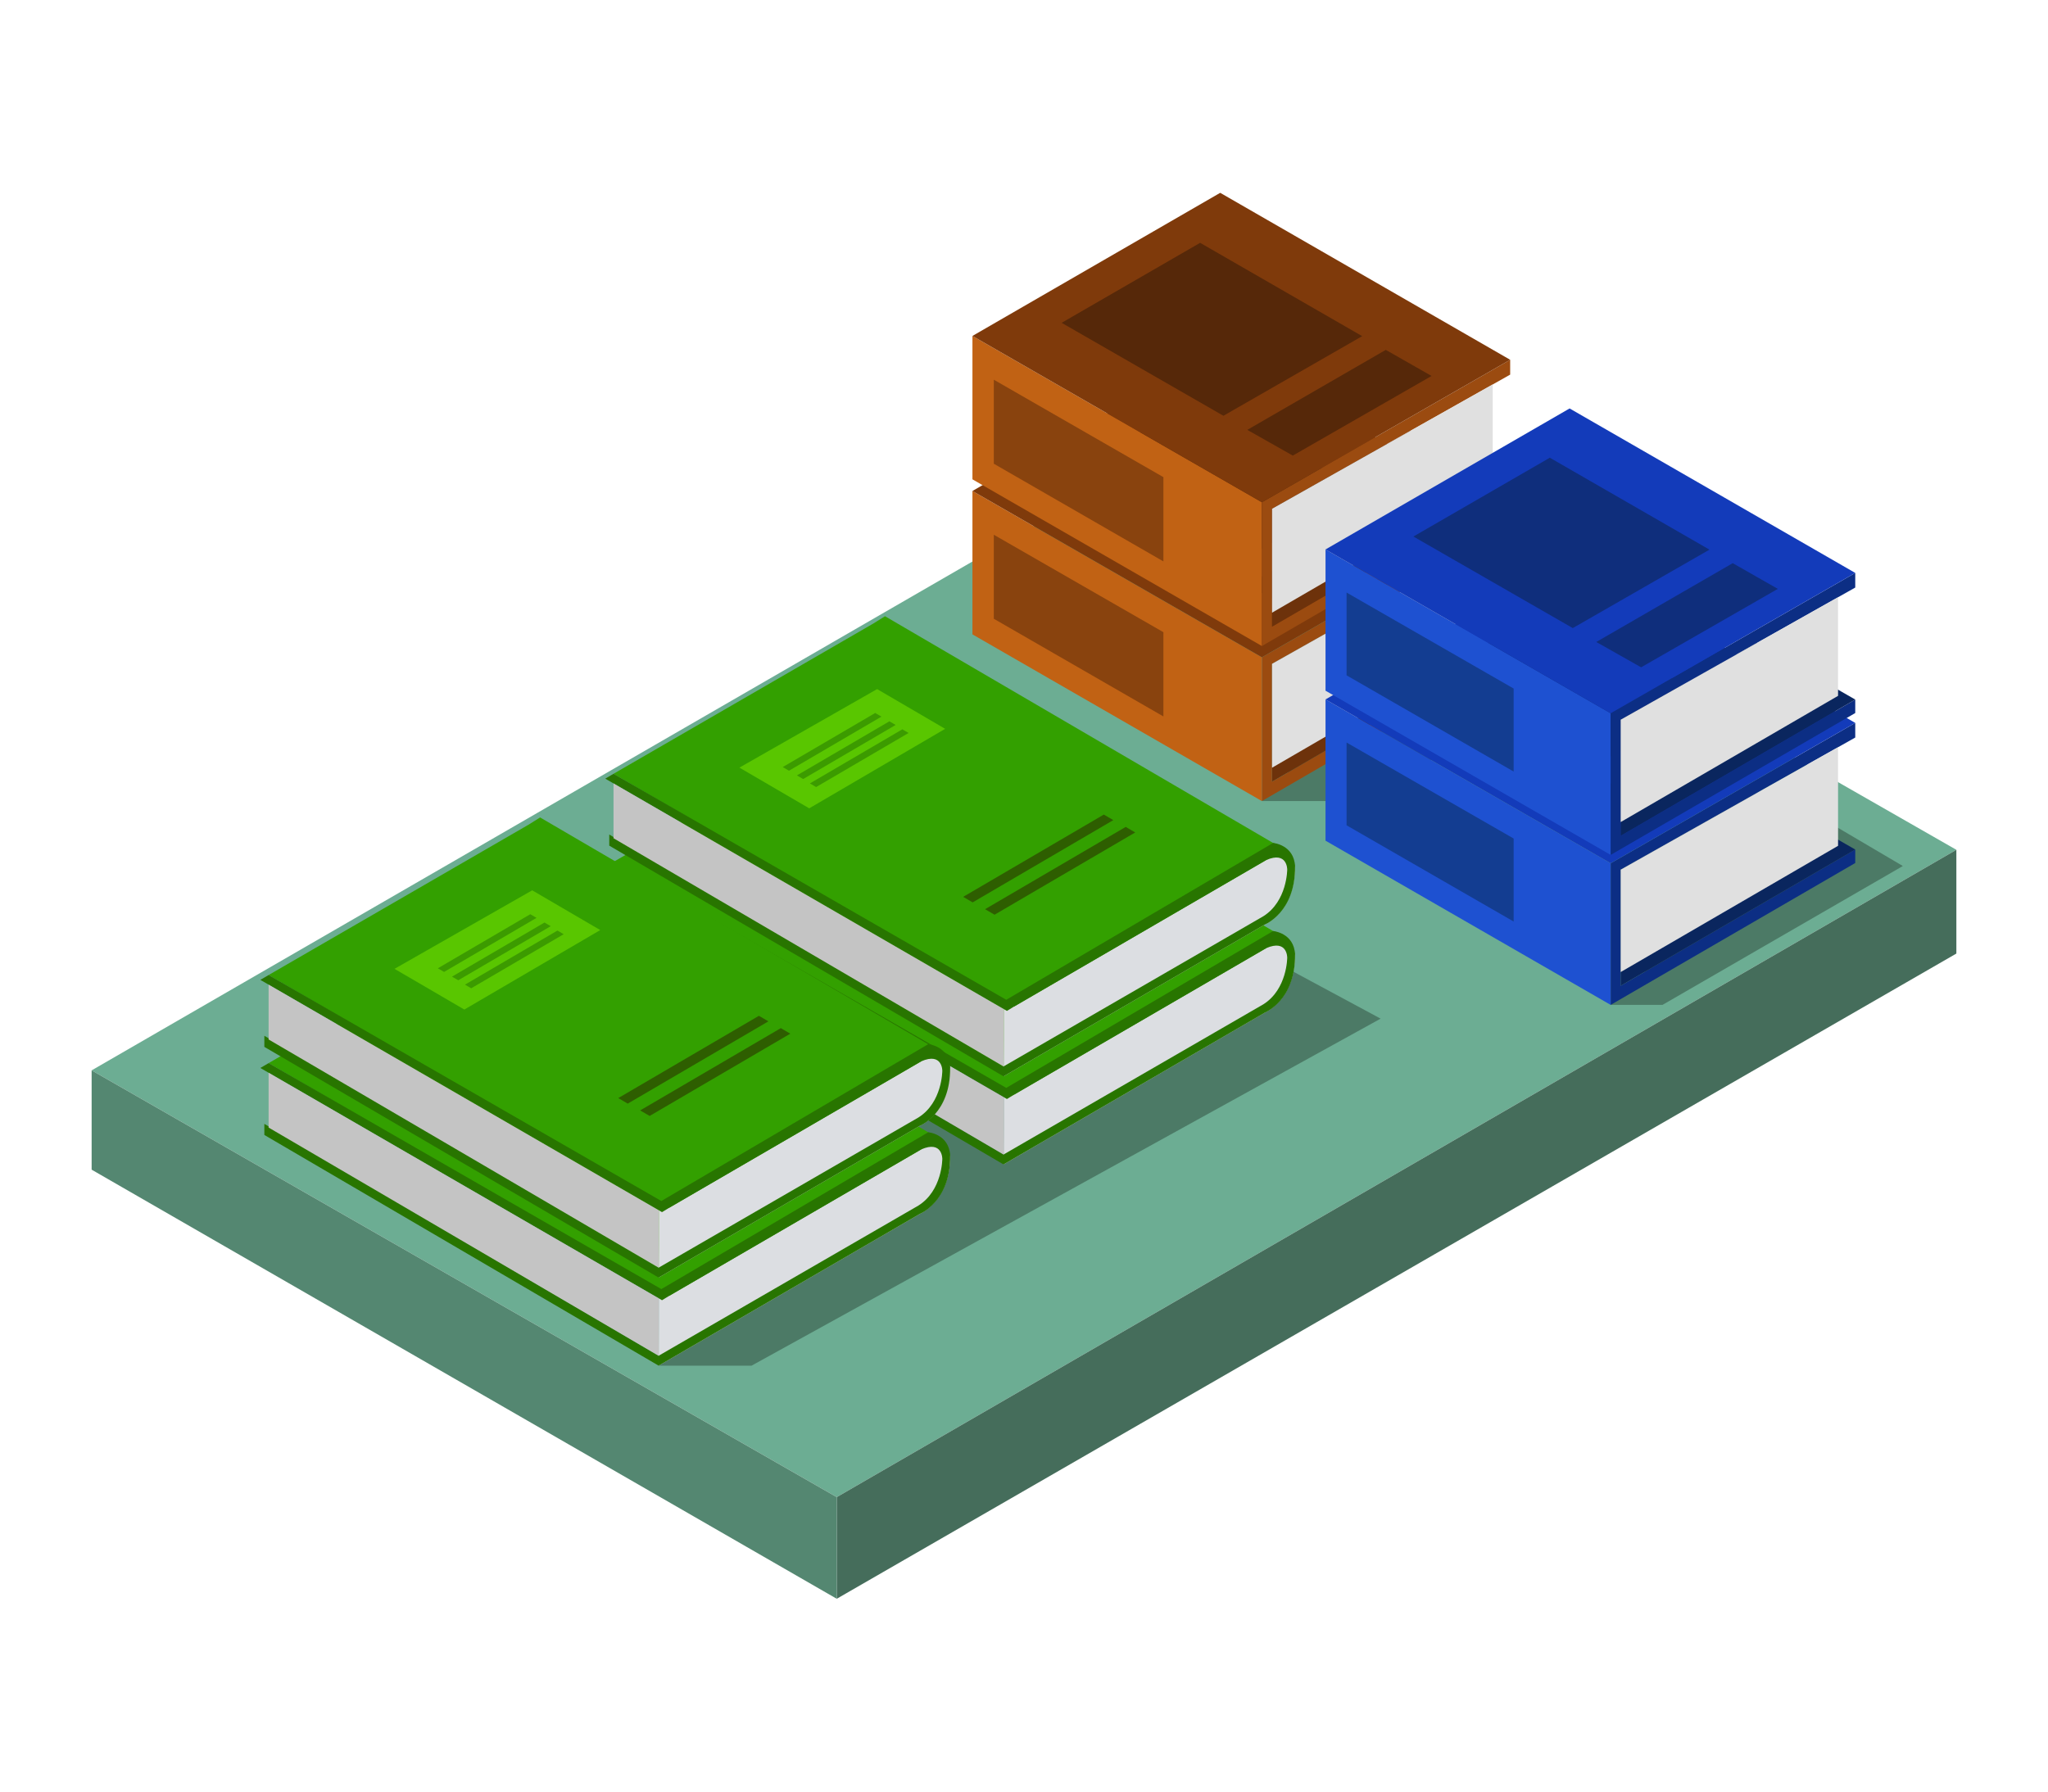 <?xml version="1.0" encoding="utf-8"?>
<svg xmlns="http://www.w3.org/2000/svg" data-name="Livello 1" id="Livello_1" viewBox="0 0 8000 7000">
  <defs>
    <style>.cls-1{fill:#6cad93;}.cls-2{fill:#456d5b;}.cls-3{fill:#548771;}.cls-4{fill:#4c7a66;}.cls-5{fill:#dcdee2;}.cls-6{fill:#33a000;}.cls-7{fill:#287500;}.cls-8{fill:#c4c4c4;}.cls-9{fill:#59c600;}.cls-10{fill:#3c9b00;}.cls-11{fill:#2e5e00;}.cls-12{fill:#c16214;}.cls-13{fill:#89430e;}.cls-14{fill:#9b4b10;}.cls-15{fill:#7f3a0b;}.cls-16{fill:#562809;}.cls-17{fill:#6d320b;}.cls-18{fill:#e0e0e0;}.cls-19{fill:#1e51d1;}.cls-20{fill:#133d91;}.cls-21{fill:#0c2e84;}.cls-22{fill:#133bba;}.cls-23{fill:#0f2e7c;}.cls-24{fill:#0a265e;}</style>
  </defs>
  <title>libri su scrivania2</title>
  <polygon class="cls-1" points="7642.05 3320.3 3268.52 5849.51 357.95 4182.04 4731.48 1654.88 7642.05 3320.3"/>
  <polygon class="cls-2" points="7642.05 3320.3 7642.05 3725.67 3268.52 6246.63 3268.52 5849.51 7642.05 3320.3"/>
  <polygon class="cls-3" points="3268.52 6246.63 357.95 4570.05 357.95 4182.04 3268.52 5849.51 3268.52 6246.63"/>
  <polygon class="cls-4" points="4929.24 3129.9 5313.09 3129.9 6187.09 2627.56 5673.09 2317.56 4929.24 3129.9"/>
  <polygon class="cls-4" points="2572.74 5335.81 2935.8 5335.81 5393.05 3979.98 4869.84 3698.36 3057.57 4519.28 2572.74 5335.81"/>
  <path class="cls-5" d="M3551.24,4466.49c110.24-56,160.32,49.13,160.32,49.13,0,177.72-118.76,227.39-118.76,227.39L2573.1,5335.6l.39-140.76v-150Z"/>
  <path class="cls-6" d="M2064,3566.7l45.78-28.67,1516,885.88c66,19,85.77,91.71,85.77,91.71l-21.5-5.12c-23-88.59-91.39-19.72-91.39-19.72l-985.28,572.61-40.65-20.49L1049.26,4153.75Z"/>
  <path class="cls-7" d="M3680.91,4527.83s.82-73.12-82.24-37.05l-985.28,572.61L2586,5080.16,1017,4172.69l32.31-18.94,1534.09,882.91h0l1042.44-612.75s81.66,6.49,85.77,91.71C3713.3,4695.46,3592.8,4743,3592.8,4743l-1020.06,592.8v-38.67l1014.71-586.77C3681.06,4651.63,3680.91,4527.83,3680.91,4527.83Z"/>
  <polygon class="cls-7" points="2572.74 5297.14 1032.61 4391.08 1032.61 4434.45 2572.74 5335.81 2572.74 5297.14"/>
  <polygon class="cls-8" points="2573.41 5297.53 2573.41 5072.89 1049.26 4191.38 1049.26 4405.54 2573.41 5297.53"/>
  <polygon class="cls-9" points="2078.93 3822.77 2344.71 3978.07 1813.79 4288.66 1541.06 4129.57 2078.93 3822.77"/>
  <polygon class="cls-10" points="2201.86 3994.23 1840.68 4205.53 1816.31 4191.31 2177.49 3979.98 2201.86 3994.23"/>
  <polygon class="cls-11" points="3087.13 4382.9 2537.67 4704.34 2500.6 4682.72 3050.05 4361.24 3087.13 4382.9"/>
  <polygon class="cls-11" points="3001.58 4334.71 2452.13 4656.15 2415.05 4634.52 2964.5 4313.05 3001.58 4334.71"/>
  <polygon class="cls-10" points="2151.26 3962.9 1790.07 4174.2 1765.7 4159.98 2126.89 3948.66 2151.26 3962.9"/>
  <polygon class="cls-10" points="2095.83 3930.37 1734.65 4141.68 1710.28 4127.45 2071.47 3916.13 2095.83 3930.37"/>
  <path class="cls-5" d="M4898.54,3680.26c110.24-56,160.32,49.13,160.32,49.13,0,177.71-118.76,227.39-118.76,227.39L3920.4,4549.37l.39-140.76v-150Z"/>
  <path class="cls-6" d="M3411.27,2780.47l45.79-28.67,1516,885.88c66,19,85.77,91.71,85.77,91.71l-21.5-5.12c-23-88.59-91.39-19.72-91.39-19.72l-985.28,572.61L3920,4256.67,2396.56,3367.52Z"/>
  <path class="cls-7" d="M5028.2,3741.6s.83-73.13-82.23-37l-985.28,572.61-27.41,16.77-1569-907.47,32.31-18.94,1534.09,882.91h0l1042.44-612.75s81.66,6.49,85.77,91.71c1.74,179.84-118.76,227.39-118.76,227.39L3920,4549.57V4510.9l1014.71-586.76C5028.35,3865.39,5028.2,3741.6,5028.2,3741.6Z"/>
  <polygon class="cls-7" points="3920.04 4510.9 2379.91 3604.85 2379.91 3648.22 3920.04 4549.57 3920.04 4510.9"/>
  <polygon class="cls-8" points="3920.71 4511.29 3920.71 4286.65 2396.56 3405.15 2396.56 3619.31 3920.71 4511.29"/>
  <polygon class="cls-9" points="3426.23 3036.53 3692.01 3191.83 3161.08 3502.43 2888.36 3343.34 3426.23 3036.53"/>
  <polygon class="cls-10" points="3549.16 3208 3187.98 3419.3 3163.6 3405.08 3524.79 3193.75 3549.16 3208"/>
  <polygon class="cls-11" points="4434.43 3596.67 3884.97 3918.11 3847.9 3896.48 4397.35 3575.01 4434.43 3596.67"/>
  <polygon class="cls-11" points="4348.88 3548.48 3799.43 3869.92 3762.35 3848.29 4311.8 3526.81 4348.88 3548.48"/>
  <polygon class="cls-10" points="3498.56 3176.67 3137.37 3387.97 3113 3373.75 3474.18 3162.43 3498.56 3176.67"/>
  <polygon class="cls-10" points="3443.13 3144.13 3081.95 3355.44 3057.57 3341.22 3418.76 3129.9 3443.13 3144.13"/>
  <polygon class="cls-12" points="3798.6 1918.35 3798.6 2478.58 4929.24 3129.9 4929.24 2568.14 3798.6 1918.35"/>
  <polygon class="cls-13" points="3882.05 2089.32 3882.05 2417.59 4544.56 2799.24 4544.56 2470.07 3882.05 2089.32"/>
  <polygon class="cls-14" points="4929.24 2568.14 5899.09 2011.47 5899.09 2069.48 4968.93 2593.58 4968.93 3054.08 5899.09 2513.7 5899.09 2567.12 4929.24 3129.9 4929.24 2568.14"/>
  <polygon class="cls-15" points="3798.6 1918.35 4766.41 1359.14 5899.09 2011.47 4929.24 2568.14 3798.6 1918.35"/>
  <polygon class="cls-16" points="4147.03 1867.09 4687.97 1554.53 5321.05 1919.14 4778.98 2230.27 4147.03 1867.09"/>
  <polygon class="cls-16" points="4872.25 2285.36 5413.18 1972.8 5592.08 2074.7 5050.01 2385.84 4872.25 2285.36"/>
  <polygon class="cls-17" points="5899.09 2513.7 5508.56 2289.53 4968.93 2593.58 4968.93 3054.08 5899.09 2513.7"/>
  <polygon class="cls-18" points="5830.9 2498.93 5830.9 2107.9 4968.93 2593.58 4968.93 2999.64 5830.9 2498.93"/>
  <polygon class="cls-12" points="3798.6 1312.58 3798.6 1872.81 4929.24 2524.12 4929.24 1962.37 3798.6 1312.58"/>
  <polygon class="cls-13" points="3882.05 1483.55 3882.05 1811.82 4544.56 2193.47 4544.56 1864.3 3882.05 1483.55"/>
  <polygon class="cls-14" points="4929.24 1962.37 5899.09 1405.69 5899.09 1463.71 4968.93 1987.81 4968.93 2448.31 5899.09 1907.92 5899.09 1961.35 4929.24 2524.12 4929.24 1962.37"/>
  <polygon class="cls-15" points="3798.6 1312.58 4766.41 753.37 5899.09 1405.69 4929.24 1962.37 3798.6 1312.58"/>
  <polygon class="cls-16" points="4147.03 1261.32 4687.97 948.76 5321.05 1313.37 4778.98 1624.5 4147.03 1261.32"/>
  <polygon class="cls-16" points="4872.25 1679.58 5413.18 1367.03 5592.08 1468.93 5050.01 1780.07 4872.25 1679.58"/>
  <polygon class="cls-17" points="5899.09 1907.92 5508.56 1683.76 4968.93 1987.81 4968.93 2448.31 5899.09 1907.92"/>
  <polygon class="cls-18" points="5830.9 1893.16 5830.9 1502.13 4968.93 1987.81 4968.93 2393.86 5830.9 1893.16"/>
  <path class="cls-5" d="M4898.54,3336.1c110.24-56,160.32,49.12,160.32,49.12,0,177.72-118.76,227.4-118.76,227.4L3920.4,4205.2l.39-140.75v-150Z"/>
  <path class="cls-6" d="M3411.27,2436.31l45.79-28.68,1516,885.89c66,19,85.77,91.7,85.77,91.7l-21.5-5.11c-23-88.59-91.39-19.73-91.39-19.73L3960.69,3933,3920,3912.5,2396.56,3023.36Z"/>
  <path class="cls-7" d="M5028.2,3397.43s.83-73.12-82.23-37L3960.69,3933l-27.41,16.78-1569-907.48,32.31-18.93,1534.09,882.9h0l1042.44-612.74s81.66,6.49,85.77,91.7c1.74,179.84-118.76,227.4-118.76,227.4L3920,4205.41v-38.67L4934.75,3580C5028.35,3521.23,5028.2,3397.43,5028.2,3397.43Z"/>
  <polygon class="cls-7" points="3920.04 4166.74 2379.91 3260.68 2379.91 3304.06 3920.04 4205.41 3920.04 4166.74"/>
  <polygon class="cls-8" points="3920.71 4167.13 3920.71 3942.49 2396.56 3060.99 2396.56 3275.14 3920.71 4167.13"/>
  <polygon class="cls-9" points="3426.23 2692.37 3692.01 2847.67 3161.08 3158.26 2888.36 2999.18 3426.23 2692.37"/>
  <polygon class="cls-10" points="3549.16 2863.84 3187.98 3075.13 3163.6 3060.92 3524.79 2849.59 3549.16 2863.84"/>
  <polygon class="cls-11" points="4434.43 3252.51 3884.97 3573.94 3847.9 3552.32 4397.35 3230.84 4434.43 3252.51"/>
  <polygon class="cls-11" points="4348.88 3204.31 3799.43 3525.75 3762.35 3504.13 4311.8 3182.65 4348.88 3204.31"/>
  <polygon class="cls-10" points="3498.56 2832.51 3137.37 3043.8 3113 3029.59 3474.18 2818.26 3498.56 2832.51"/>
  <polygon class="cls-10" points="3443.13 2799.97 3081.95 3011.28 3057.57 2997.06 3418.76 2785.73 3443.13 2799.97"/>
  <path class="cls-5" d="M3551.24,4122.33c110.24-56,160.32,49.13,160.32,49.13,0,177.71-118.76,227.39-118.76,227.39L2573.1,4991.44l.39-140.76v-150Z"/>
  <path class="cls-6" d="M2064,3222.54l45.78-28.67,1516,885.88c66,19,85.77,91.71,85.77,91.71l-21.5-5.12c-23-88.59-91.39-19.72-91.39-19.72l-985.28,572.61-40.65-20.49L1049.26,3809.59Z"/>
  <path class="cls-7" d="M3680.91,4183.66s.82-73.12-82.24-37l-985.28,572.61L2586,4736,1017,3828.53l32.31-18.94L2583.35,4692.5h0l1042.44-612.75s81.66,6.49,85.77,91.71c1.74,179.84-118.76,227.39-118.76,227.39L2572.74,4991.64V4953l1014.71-586.76C3681.06,4307.46,3680.91,4183.66,3680.91,4183.66Z"/>
  <polygon class="cls-7" points="2572.74 4952.97 1032.61 4046.92 1032.61 4090.29 2572.74 4991.64 2572.74 4952.97"/>
  <polygon class="cls-8" points="2573.41 4953.36 2573.41 4728.72 1049.26 3847.22 1049.26 4061.37 2573.41 4953.36"/>
  <polygon class="cls-9" points="2078.93 3478.6 2344.71 3633.9 1813.79 3944.49 1541.06 3785.41 2078.93 3478.6"/>
  <polygon class="cls-10" points="2201.86 3650.07 1840.68 3861.36 1816.31 3847.15 2177.49 3635.82 2201.86 3650.07"/>
  <polygon class="cls-11" points="3087.13 4038.74 2537.67 4360.17 2500.6 4338.55 3050.05 4017.08 3087.13 4038.74"/>
  <polygon class="cls-11" points="3001.58 3990.55 2452.13 4311.99 2415.05 4290.36 2964.5 3968.88 3001.58 3990.55"/>
  <polygon class="cls-10" points="2151.26 3618.74 1790.07 3830.03 1765.7 3815.82 2126.89 3604.49 2151.26 3618.74"/>
  <polygon class="cls-10" points="2095.83 3586.2 1734.65 3797.51 1710.28 3783.29 2071.47 3571.96 2095.83 3586.2"/>
  <polygon class="cls-4" points="6291.65 3926.29 6494.05 3926.29 7433.01 3383.66 7071.52 3170.67 6291.65 3926.29"/>
  <polygon class="cls-19" points="5177.83 2732.77 5177.83 3284.67 6291.65 3926.29 6291.65 3372.89 5177.83 2732.77"/>
  <polygon class="cls-20" points="5260.03 2901.19 5260.03 3224.59 5912.69 3600.55 5912.69 3276.28 5260.03 2901.19"/>
  <polygon class="cls-21" points="6291.65 3372.89 7247.08 2824.5 7247.08 2881.64 6330.75 3397.95 6330.75 3851.6 7247.08 3319.25 7247.08 3371.89 6291.65 3926.29 6291.65 3372.89"/>
  <polygon class="cls-22" points="5177.83 2732.77 6131.25 2181.87 7247.08 2824.5 6291.65 3372.89 5177.83 2732.77"/>
  <polygon class="cls-23" points="5521.08 2682.27 6053.97 2374.36 6677.64 2733.54 6143.62 3040.04 5521.08 2682.27"/>
  <polygon class="cls-23" points="6235.51 3094.31 6768.4 2786.4 6944.64 2886.79 6410.63 3193.3 6235.51 3094.31"/>
  <polygon class="cls-24" points="7247.08 3319.25 6862.35 3098.41 6330.75 3397.95 6330.75 3851.6 7247.08 3319.25"/>
  <polygon class="cls-18" points="7179.91 3304.72 7179.91 2919.49 6330.75 3397.95 6330.75 3797.97 7179.91 3304.72"/>
  <polygon class="cls-19" points="5177.83 2146.77 5177.83 2698.67 6291.65 3340.29 6291.65 2786.89 5177.83 2146.77"/>
  <polygon class="cls-20" points="5260.03 2315.19 5260.03 2638.59 5912.69 3014.55 5912.69 2690.28 5260.03 2315.19"/>
  <polygon class="cls-21" points="6291.65 2786.89 7247.08 2238.5 7247.08 2295.64 6330.75 2811.95 6330.75 3265.6 7247.08 2733.25 7247.08 2785.89 6291.65 3340.29 6291.65 2786.89"/>
  <polygon class="cls-22" points="5177.83 2146.77 6131.25 1595.87 7247.08 2238.5 6291.65 2786.89 5177.83 2146.77"/>
  <polygon class="cls-23" points="5521.08 2096.27 6053.97 1788.36 6677.64 2147.54 6143.62 2454.04 5521.08 2096.27"/>
  <polygon class="cls-23" points="6235.51 2508.31 6768.4 2200.4 6944.64 2300.79 6410.63 2607.3 6235.51 2508.31"/>
  <polygon class="cls-24" points="7247.08 2733.25 6862.35 2512.41 6330.75 2811.95 6330.75 3265.6 7247.08 2733.25"/>
  <polygon class="cls-18" points="7179.91 2718.72 7179.91 2333.49 6330.75 2811.95 6330.75 3211.97 7179.91 2718.72"/>
</svg>